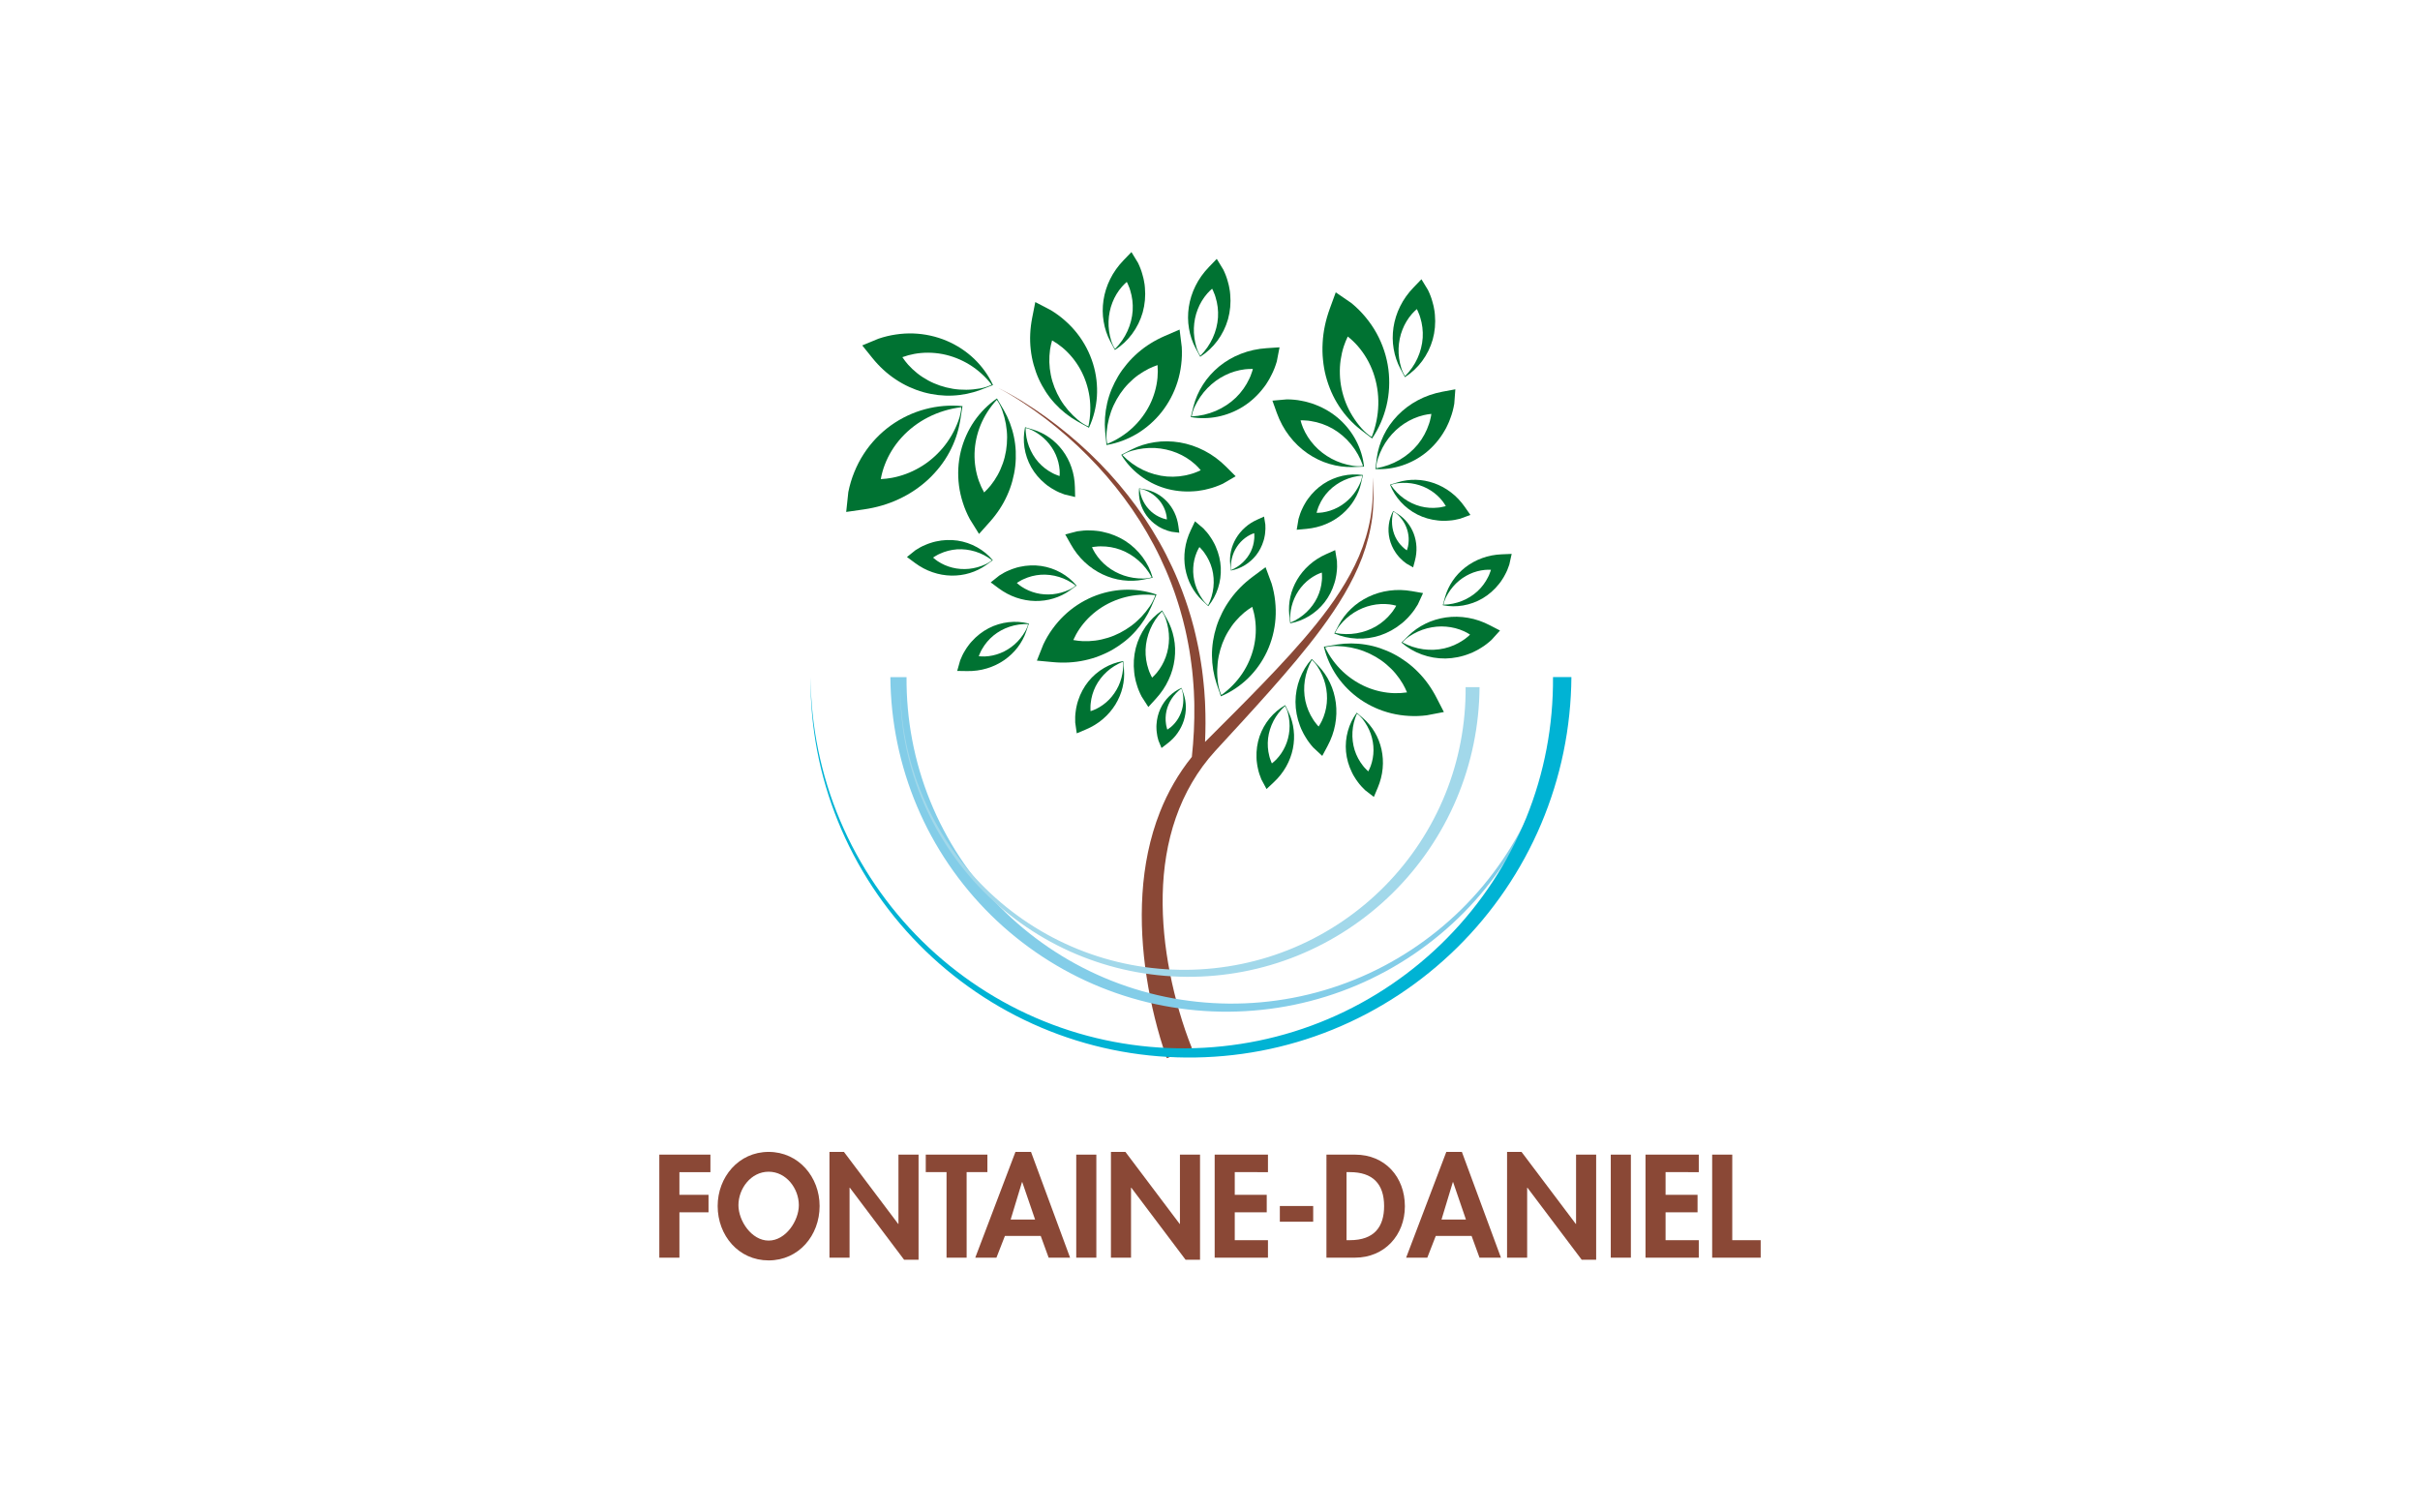 <?xml version="1.0" encoding="utf-8"?>
<!-- Generator: Adobe Illustrator 28.1.0, SVG Export Plug-In . SVG Version: 6.00 Build 0)  -->
<svg version="1.1" id="Calque_1" xmlns="http://www.w3.org/2000/svg" xmlns:xlink="http://www.w3.org/1999/xlink" x="0px" y="0px"
	 viewBox="0 0 1440 900" style="enable-background:new 0 0 1440 900;" xml:space="preserve">
<style type="text/css">
	.st0{fill:#8A4836;}
	.st1{fill:#007232;}
	.st2{fill:#83CDE8;}
	.st3{fill:#A2D8EA;}
	.st4{fill:#00B3D4;}
</style>
<g>
	<g>
		<path class="st0" d="M404.28,697.47v13.5h17.32v10.41h-17.32v27h-11.96v-61.31h30.41v10.41H404.28L404.28,697.47z"/>
		<path class="st0" d="M427.04,717.63c0-17.16,12.45-32.2,30.33-32.2c17.89,0,30.33,15.04,30.33,32.2
			c0,17.56-12.45,32.37-30.33,32.37C439.49,750,427.04,735.2,427.04,717.63z M439.4,717.15c0,9.27,7.81,21.06,17.97,21.06
			c10.17,0,17.97-11.79,17.97-21.06c0-9.92-7.48-19.92-17.97-19.92C446.88,697.23,439.4,707.23,439.4,717.15z"/>
		<path class="st0" d="M493.56,685.44h8.62l32.28,42.85h0.16v-41.23h11.96v62.53h-8.62l-32.28-42.85h-0.16v41.63h-11.96
			L493.56,685.44L493.56,685.44z"/>
		<path class="st0" d="M575.19,748.37h-11.96v-50.91h-12.36v-10.41h36.67v10.41h-12.36L575.19,748.37L575.19,748.37z"/>
		<path class="st0" d="M597.96,735.45l-5.04,12.93h-12.6l23.91-62.94h9.27l23.25,62.94h-12.76l-4.71-12.93H597.96z M608.29,703.41
			h-0.16l-6.75,22.29h14.55L608.29,703.41z"/>
		<path class="st0" d="M652.37,748.37h-11.96v-61.31h11.96V748.37z"/>
		<path class="st0" d="M661.06,685.44h8.61l32.28,42.85h0.16v-41.23h11.96v62.53h-8.62l-32.28-42.85h-0.16v41.63h-11.96
			L661.06,685.44L661.06,685.44z"/>
		<path class="st0" d="M734.73,697.47v13.5h19.03v10.41h-19.03v16.59h19.76v10.41h-31.71v-61.31h31.71v10.41L734.73,697.47
			L734.73,697.47z"/>
		<path class="st0" d="M781.4,717.63v9.35h-19.84v-9.35H781.4z"/>
		<path class="st0" d="M789.29,687.06h17.07c17.73,0,29.6,13.26,29.6,30.74c0,17.24-12.2,30.57-29.68,30.57h-17L789.29,687.06
			L789.29,687.06z M801.24,737.97h1.95c14.72,0,20.41-8.13,20.41-20.25c0-13.34-6.83-20.25-20.41-20.25h-1.95V737.97z"/>
		<path class="st0" d="M854.34,735.45l-5.04,12.93h-12.6l23.91-62.94h9.27l23.25,62.94h-12.76l-4.71-12.93H854.34z M864.66,703.41
			h-0.16l-6.75,22.29h14.55L864.66,703.41z"/>
		<path class="st0" d="M896.77,685.44h8.61l32.28,42.85h0.16v-41.23h11.96v62.53h-8.62l-32.28-42.85h-0.16v41.63h-11.96
			L896.77,685.44L896.77,685.44z"/>
		<path class="st0" d="M970.44,748.37h-11.96v-61.31h11.96V748.37z"/>
		<path class="st0" d="M991.09,697.47v13.5h19.03v10.41h-19.03v16.59h19.76v10.41h-31.71v-61.31h31.71v10.41L991.09,697.47
			L991.09,697.47z"/>
		<path class="st0" d="M1030.77,737.97h16.91v10.41h-28.87v-61.31h11.96L1030.77,737.97L1030.77,737.97z"/>
	</g>
	<g>
		<g>
			<path class="st1" d="M670.66,216.46c-1.95,2.32-3.72,4.75-5.25,7.3c-1.53,2.55-2.85,5.2-3.98,7.9c-1.11,2.71-1.99,5.49-2.63,8.3
				c-1.29,5.61-1.68,11.34-1.18,16.9c0.1,1.29,0.25,2.57,0.38,3.85l0.21,1.92c0.06,0.64,0.14,1.28,0.17,1.92l0,0l0.01,0.27
				l0.33-0.06c6.13-1.07,12.17-3.3,17.73-6.59c5.54-3.32,10.57-7.69,14.73-12.93c4.14-5.25,7.41-11.35,9.48-17.96
				c1.04-3.3,1.77-6.73,2.19-10.22c0.45-3.48,0.55-7.04,0.34-10.6l0,0l-1.28-10.35l-8.83,3.82c-5.91,2.56-11.32,5.91-15.98,9.98
				C674.76,211.95,672.6,214.14,670.66,216.46z M683.58,219.4c1.71-0.83,3.45-1.55,5.21-2.15c0.2,2.49,0.2,5-0.03,7.52
				c-0.51,5.43-2.03,10.89-4.55,15.99c-2.53,5.1-6.05,9.84-10.4,13.88c-4.29,3.95-9.36,7.21-14.97,9.5c-0.1-0.51-0.2-1.03-0.27-1.55
				c-0.07-0.63-0.13-1.27-0.15-1.9c-0.06-1.28-0.02-2.55,0.09-3.82c0.26-2.73,0.73-5.43,1.41-8.05c0.7-2.61,1.59-5.15,2.7-7.58
				c2.24-4.83,5.19-9.24,8.79-12.93c1.79-1.84,3.7-3.55,5.75-5.03C679.22,221.81,681.36,220.51,683.58,219.4z"/>
			<path class="st1" d="M660.65,203.09c0.44,0.84,0.89,1.66,1.34,2.49c0.45,0.82,0.91,1.64,1.33,2.48l0,0l0.09,0.18l0.21-0.13
				c3.81-2.44,7.24-5.64,10.04-9.42c2.79-3.77,4.97-8.12,6.3-12.81c1.3-4.69,1.77-9.7,1.31-14.73c-0.06-0.63-0.11-1.26-0.19-1.89
				l-0.33-1.87l-0.17-0.94c-0.05-0.32-0.11-0.63-0.21-0.93l-0.49-1.85c-0.31-1.24-0.72-2.46-1.17-3.67
				c-0.45-1.21-0.98-2.4-1.54-3.57l0,0l-3.91-6.44l-4.71,4.89c-3.26,3.38-5.96,7.15-7.95,11.19c-2.01,4.02-3.33,8.29-3.98,12.57
				c-0.63,4.29-0.62,8.61,0.11,12.75C657.4,195.53,658.74,199.49,660.65,203.09z M661.92,180.03c1.35-3.5,3.3-6.69,5.66-9.41
				c0.91-1.04,1.89-1.98,2.9-2.87l0.46,0.9c0.12,0.21,0.21,0.45,0.3,0.67l0.27,0.68l0.57,1.37c0.16,0.46,0.3,0.94,0.45,1.41
				c1.19,3.79,1.71,7.88,1.46,12.03c-0.27,4.14-1.33,8.31-3.12,12.23c-1.76,3.86-4.25,7.47-7.37,10.59
				c-0.48-0.69-0.89-1.44-1.25-2.2c-0.39-0.84-0.73-1.71-1.01-2.6c-1.17-3.82-1.73-7.78-1.6-11.66
				C659.79,187.31,660.54,183.51,661.92,180.03z"/>
			<path class="st1" d="M711.41,207.14c0.43,0.84,0.89,1.66,1.34,2.49c0.45,0.82,0.91,1.64,1.33,2.48l0,0l0.09,0.18l0.21-0.13
				c3.81-2.44,7.24-5.64,10.04-9.42c2.79-3.77,4.97-8.12,6.3-12.81c1.3-4.69,1.77-9.7,1.31-14.73c-0.06-0.63-0.11-1.26-0.19-1.89
				l-0.33-1.87l-0.17-0.94c-0.05-0.32-0.11-0.63-0.2-0.93l-0.49-1.85c-0.31-1.24-0.72-2.46-1.17-3.67c-0.45-1.21-0.98-2.4-1.54-3.57
				l0,0l-3.91-6.44l-4.71,4.89c-3.26,3.38-5.96,7.15-7.95,11.19c-2.01,4.02-3.33,8.29-3.98,12.57c-0.63,4.29-0.62,8.61,0.11,12.75
				C708.16,199.59,709.5,203.55,711.41,207.14z M712.69,184.08c1.35-3.5,3.3-6.69,5.66-9.41c0.91-1.04,1.89-1.98,2.9-2.87l0.46,0.9
				c0.12,0.21,0.21,0.45,0.3,0.67l0.27,0.68l0.57,1.37c0.16,0.46,0.3,0.94,0.45,1.41c1.19,3.79,1.71,7.88,1.46,12.03
				c-0.27,4.14-1.33,8.31-3.12,12.23c-1.76,3.86-4.25,7.47-7.37,10.59c-0.48-0.69-0.89-1.44-1.25-2.2c-0.39-0.84-0.73-1.71-1.01-2.6
				c-1.17-3.82-1.73-7.78-1.6-11.66C710.56,191.36,711.3,187.57,712.69,184.08z"/>
			<path class="st1" d="M833.22,219.27c0.43,0.84,0.89,1.66,1.33,2.49c0.45,0.82,0.91,1.64,1.33,2.48l0,0l0.09,0.18l0.21-0.13
				c3.81-2.44,7.24-5.64,10.04-9.42c2.79-3.77,4.97-8.12,6.3-12.81c1.3-4.69,1.77-9.7,1.31-14.73c-0.06-0.63-0.11-1.26-0.19-1.89
				l-0.33-1.87l-0.17-0.94c-0.05-0.32-0.11-0.63-0.21-0.93l-0.49-1.85c-0.31-1.24-0.72-2.46-1.17-3.67
				c-0.45-1.21-0.98-2.4-1.54-3.57l0,0l-3.91-6.44l-4.71,4.89c-3.26,3.38-5.96,7.15-7.95,11.19c-2.01,4.02-3.33,8.29-3.98,12.57
				c-0.63,4.29-0.62,8.61,0.11,12.75C829.98,211.71,831.31,215.67,833.22,219.27z M834.5,196.2c1.35-3.5,3.3-6.69,5.66-9.41
				c0.91-1.04,1.89-1.98,2.9-2.87l0.46,0.9c0.12,0.21,0.21,0.45,0.3,0.67l0.27,0.68l0.57,1.37c0.16,0.46,0.3,0.94,0.45,1.41
				c1.19,3.79,1.71,7.88,1.46,12.03c-0.27,4.14-1.33,8.31-3.12,12.23c-1.76,3.86-4.25,7.47-7.37,10.59
				c-0.48-0.69-0.89-1.44-1.25-2.2c-0.39-0.84-0.73-1.71-1.01-2.6c-1.17-3.82-1.73-7.78-1.6-11.66
				C832.37,203.48,833.11,199.69,834.5,196.2z"/>
			<path class="st1" d="M873.55,367.63c-4.43-0.78-8.9-0.83-13.18-0.23c-4.29,0.63-8.43,1.86-12.19,3.74
				c-3.77,1.84-7.18,4.26-10.09,7.11c-0.68,0.65-1.34,1.32-2,1.99s-1.31,1.34-1.99,1.98l0,0l-0.15,0.14l0.18,0.15
				c3.43,2.96,7.47,5.34,11.89,6.94s9.2,2.45,14.07,2.39c4.87-0.09,9.81-1.06,14.49-2.94c0.58-0.24,1.17-0.46,1.76-0.72l1.7-0.85
				l0.85-0.43c0.28-0.15,0.57-0.28,0.84-0.46l1.63-0.99c1.11-0.65,2.16-1.39,3.18-2.18c1.03-0.78,2.02-1.62,2.97-2.49l0,0l5.06-5.58
				l-6.03-3.12C882.37,369.9,877.99,368.38,873.55,367.63z M874.04,378.31c-0.17,0.18-0.36,0.33-0.56,0.48l-0.57,0.46l-1.16,0.93
				c-0.4,0.29-0.81,0.55-1.23,0.83c-3.29,2.22-7.07,3.88-11.11,4.82c-4.05,0.92-8.34,1.09-12.62,0.5c-4.2-0.59-8.37-1.95-12.26-4.05
				c0.53-0.65,1.12-1.26,1.76-1.83c0.69-0.62,1.43-1.18,2.19-1.71c3.33-2.21,6.97-3.87,10.71-4.86c3.75-0.96,7.6-1.33,11.34-0.99
				c3.74,0.3,7.35,1.26,10.63,2.74c1.25,0.57,2.43,1.24,3.57,1.96L874.04,378.31z"/>
			<path class="st1" d="M817.98,435.62c-1.84-3.13-4.17-5.91-6.82-8.22c-0.61-0.54-1.23-1.06-1.85-1.59
				c-0.62-0.52-1.24-1.04-1.84-1.59l0,0l-0.13-0.12l-0.12,0.17c-2.32,3.16-4.1,6.81-5.18,10.73c-1.09,3.92-1.49,8.1-1.11,12.3
				c0.4,4.19,1.59,8.39,3.52,12.3c0.25,0.49,0.48,0.99,0.74,1.47l0.85,1.41c0.29,0.46,0.56,0.96,0.88,1.4l0.97,1.34
				c1.29,1.81,2.8,3.45,4.45,5l0,0l5.16,3.99l2.29-5.42c1.58-3.75,2.59-7.63,2.94-11.5c0.38-3.87,0.11-7.73-0.69-11.39
				C821.2,442.22,819.85,438.74,817.98,435.62z M806.06,446.31c-1.06-3.43-1.51-7.12-1.29-10.85c0.22-3.66,1.11-7.36,2.66-10.85
				c0.6,0.41,1.17,0.88,1.69,1.39c0.58,0.56,1.11,1.16,1.62,1.78c2.13,2.73,3.81,5.74,4.92,8.91c1.09,3.17,1.66,6.47,1.63,9.72
				c-0.01,3.24-0.59,6.43-1.65,9.36c-0.41,1.11-0.91,2.19-1.45,3.22l-0.65-0.58c-0.33-0.27-0.59-0.61-0.89-0.91l-0.88-0.93
				c-0.27-0.33-0.53-0.67-0.81-1C808.84,452.89,807.15,449.74,806.06,446.31z"/>
			<path class="st1" d="M766.93,424.16c-0.33-0.75-0.69-1.47-1.04-2.2c-0.35-0.73-0.71-1.46-1.04-2.19l0,0l-0.07-0.16l-0.18,0.1
				c-3.4,1.94-6.51,4.55-9.1,7.69c-2.59,3.14-4.66,6.8-6.03,10.78c-1.34,3.99-1.97,8.31-1.8,12.67c0.03,0.54,0.03,1.1,0.08,1.64
				l0.2,1.63c0.08,0.54,0.11,1.1,0.24,1.64l0.34,1.62c0.44,2.18,1.16,4.3,2.02,6.38l0,0l3.09,5.74l4.29-4.01
				c2.97-2.78,5.47-5.91,7.37-9.31c1.92-3.39,3.26-7.01,4.01-10.69c0.73-3.68,0.92-7.41,0.48-11.01
				C769.4,430.83,768.42,427.35,766.93,424.16z M767.26,434.49c-0.3,3.34-1.12,6.58-2.48,9.54c-1.33,2.96-3.15,5.62-5.31,7.88
				c-0.83,0.85-1.72,1.62-2.64,2.35l-0.36-0.8c-0.19-0.39-0.29-0.8-0.44-1.19l-0.43-1.21c-0.12-0.41-0.21-0.82-0.33-1.24
				c-0.86-3.33-1.11-6.89-0.71-10.46c0.43-3.57,1.53-7.11,3.25-10.43c1.7-3.26,4.01-6.27,6.85-8.82c0.38,0.63,0.7,1.28,0.98,1.95
				c0.31,0.75,0.55,1.51,0.75,2.29C767.24,427.71,767.54,431.15,767.26,434.49z"/>
			<path class="st1" d="M788.98,311.85c3.59-1.49,6.87-3.54,9.72-5.97c2.84-2.46,5.27-5.28,7.14-8.4c1.89-3.1,3.26-6.45,4.04-9.89
				c0.19-0.8,0.36-1.59,0.53-2.38c0.17-0.79,0.33-1.59,0.53-2.37l0,0l0.04-0.17l-0.21-0.03c-3.88-0.56-7.94-0.41-11.91,0.48
				c-3.97,0.89-7.85,2.5-11.37,4.82c-3.51,2.33-6.65,5.35-9.19,8.9c-0.32,0.45-0.64,0.88-0.94,1.35l-0.84,1.41
				c-0.27,0.48-0.58,0.94-0.81,1.44l-0.73,1.49c-0.99,1.99-1.72,4.11-2.31,6.27l0,0l-1.09,6.43l5.85-0.53
				C781.5,314.31,785.4,313.37,788.98,311.85z M784.03,303.09l0.4-1.22c0.15-0.39,0.33-0.78,0.51-1.18
				c1.36-3.15,3.34-6.12,5.85-8.69c2.52-2.55,5.57-4.68,8.97-6.24c3.33-1.53,7.02-2.49,10.83-2.76c-0.09,0.73-0.23,1.44-0.43,2.14
				c-0.21,0.77-0.5,1.53-0.81,2.27c-1.4,3.17-3.27,6.07-5.55,8.54c-2.29,2.45-4.93,4.51-7.81,6.01c-2.86,1.52-5.95,2.5-9.03,2.96
				c-1.17,0.16-2.36,0.22-3.52,0.24l0.21-0.85C783.73,303.87,783.9,303.49,784.03,303.09z"/>
			<path class="st1" d="M853.38,287.53c-3.54-1.24-7.21-1.95-10.84-2.02c-3.63-0.09-7.22,0.39-10.59,1.41
				c-0.78,0.23-1.56,0.48-2.33,0.72c-0.77,0.25-1.54,0.5-2.32,0.72l0,0l-0.17,0.04l0.08,0.2c1.45,3.64,3.59,7.09,6.33,10.09
				s6.08,5.56,9.83,7.47c3.76,1.89,7.95,3.12,12.29,3.55c0.54,0.05,1.09,0.11,1.64,0.15l1.65,0.03c0.55,0,1.11,0.04,1.65-0.01
				l1.65-0.11c2.21-0.13,4.41-0.54,6.59-1.11l0,0l6.12-2.25l-3.37-4.82c-2.33-3.33-5.08-6.24-8.19-8.61
				C860.32,290.61,856.92,288.79,853.38,287.53z M859.5,301.37c-0.41,0.13-0.82,0.17-1.24,0.27l-1.26,0.26
				c-0.42,0.06-0.85,0.09-1.28,0.15c-3.42,0.39-6.98,0.15-10.46-0.75c-3.47-0.92-6.83-2.5-9.87-4.68c-2.98-2.13-5.64-4.85-7.77-8.01
				c0.67-0.29,1.37-0.51,2.07-0.69c0.78-0.2,1.58-0.33,2.37-0.43c3.45-0.36,6.89-0.18,10.17,0.57c3.27,0.77,6.36,2.03,9.09,3.79
				c2.74,1.73,5.13,3.92,7.05,6.37c0.73,0.94,1.36,1.93,1.95,2.94L859.5,301.37z"/>
			<path class="st1" d="M668.58,395.97c-0.08-0.81-0.16-1.61-0.21-2.43l0,0l-0.01-0.17l-0.21,0.03c-3.87,0.65-7.68,2.02-11.19,4.08
				c-3.51,2.05-6.72,4.77-9.37,8.05c-2.63,3.29-4.71,7.11-6.05,11.27c-0.16,0.52-0.34,1.04-0.49,1.57l-0.38,1.6
				c-0.11,0.54-0.27,1.07-0.34,1.62l-0.24,1.64c-0.34,2.19-0.39,4.43-0.3,6.69l0,0l0.92,6.45l5.42-2.29
				c3.74-1.58,7.17-3.66,10.13-6.2c2.97-2.51,5.47-5.46,7.45-8.65c1.95-3.21,3.42-6.63,4.25-10.17c0.86-3.53,1.14-7.14,0.84-10.65
				C668.74,397.59,668.65,396.78,668.58,395.97z M668.23,398.4c-0.37,3.45-1.27,6.78-2.69,9.82c-1.43,3.03-3.33,5.79-5.61,8.1
				c-2.26,2.32-4.9,4.19-7.71,5.56c-1.07,0.51-2.18,0.93-3.28,1.29l-0.06-0.87c-0.04-0.43,0-0.85,0-1.27l0.02-1.29
				c0.03-0.43,0.09-0.85,0.12-1.28c0.34-3.42,1.33-6.85,2.93-10.06c1.63-3.2,3.88-6.15,6.64-8.67c2.72-2.47,5.93-4.5,9.47-5.92
				c0.15,0.72,0.22,1.45,0.25,2.18C668.34,396.8,668.31,397.6,668.23,398.4z"/>
			<path class="st1" d="M600.14,370.23c-4.04,0.46-8.07,1.65-11.82,3.58c-3.74,1.95-7.18,4.61-10.09,7.87
				c-0.36,0.41-0.73,0.81-1.08,1.23l-0.99,1.31c-0.32,0.45-0.68,0.87-0.97,1.34l-0.88,1.41c-1.2,1.87-2.15,3.89-2.97,5.99l0,0
				l-1.77,6.27l5.88,0.09c4.06,0.07,8.04-0.45,11.77-1.59c3.73-1.11,7.21-2.79,10.3-4.91c3.09-2.14,5.8-4.69,8-7.59
				c2.21-2.88,3.93-6.07,5.07-9.4c0.27-0.77,0.52-1.54,0.79-2.31c0.26-0.77,0.5-1.54,0.78-2.31l0,0l0.07-0.16l-0.21-0.05
				C608.22,370.05,604.18,369.77,600.14,370.23z M611.13,373.44c-0.3,0.75-0.65,1.47-1.05,2.17c-1.73,3-3.9,5.69-6.43,7.9
				c-2.54,2.19-5.38,3.96-8.4,5.14c-3.01,1.21-6.18,1.86-9.29,1.98c-1.19,0.03-2.37-0.03-3.53-0.14l0.29-0.82
				c0.14-0.4,0.34-0.77,0.51-1.17l0.53-1.17c0.2-0.38,0.42-0.75,0.63-1.12c1.7-2.99,3.98-5.73,6.75-8.02
				c2.78-2.27,6.04-4.06,9.58-5.25c3.48-1.17,7.24-1.72,11.06-1.59C611.63,372.07,611.4,372.76,611.13,373.44z"/>
			<path class="st1" d="M636.5,351.41c0.67-0.46,1.33-0.95,1.98-1.42c0.65-0.48,1.3-0.96,1.97-1.42l0,0l0.15-0.09l-0.14-0.16
				c-2.53-3-5.65-5.59-9.21-7.56c-3.55-1.98-7.53-3.36-11.69-3.98c-4.17-0.59-8.53-0.44-12.78,0.52c-0.53,0.12-1.07,0.23-1.59,0.38
				l-1.57,0.49c-0.52,0.18-1.06,0.31-1.57,0.53l-1.53,0.63c-2.06,0.82-4.02,1.91-5.91,3.15l0,0l-5.09,4.07l4.72,3.5
				c3.27,2.42,6.81,4.31,10.49,5.56c3.68,1.28,7.48,1.93,11.24,2.01c3.75,0.05,7.46-0.44,10.92-1.52
				C630.38,355.05,633.63,353.45,636.5,351.41z M616.56,352.89c-3.15-0.77-6.1-2.09-8.71-3.81c-0.99-0.66-1.91-1.4-2.79-2.17
				l0.72-0.5c0.34-0.25,0.73-0.43,1.1-0.65l1.11-0.63c0.39-0.19,0.77-0.36,1.17-0.54c3.12-1.45,6.57-2.35,10.16-2.6
				c3.58-0.22,7.28,0.21,10.84,1.31c3.51,1.08,6.89,2.81,9.92,5.14c-0.55,0.49-1.13,0.93-1.75,1.32c-0.68,0.44-1.39,0.81-2.11,1.16
				c-3.15,1.43-6.48,2.35-9.82,2.68C623.05,353.91,619.72,353.69,616.56,352.89z"/>
			<path class="st1" d="M586.66,336.3c0.67-0.46,1.33-0.95,1.98-1.42c0.65-0.48,1.3-0.96,1.97-1.42l0,0l0.15-0.09l-0.14-0.16
				c-2.53-3-5.65-5.59-9.21-7.56c-3.55-1.98-7.53-3.36-11.69-3.98c-4.17-0.59-8.53-0.44-12.78,0.52c-0.53,0.12-1.07,0.23-1.59,0.38
				l-1.57,0.49c-0.52,0.18-1.06,0.31-1.57,0.53l-1.53,0.63c-2.06,0.82-4.02,1.91-5.91,3.15l0,0l-5.09,4.07l4.72,3.5
				c3.27,2.42,6.81,4.31,10.49,5.56c3.68,1.28,7.48,1.93,11.24,2.01c3.75,0.05,7.45-0.44,10.92-1.52
				C580.54,339.93,583.79,338.34,586.66,336.3z M566.72,337.78c-3.15-0.77-6.1-2.09-8.71-3.81c-0.99-0.66-1.91-1.4-2.79-2.17
				l0.72-0.5c0.34-0.25,0.73-0.43,1.1-0.65l1.11-0.63c0.39-0.19,0.77-0.36,1.17-0.54c3.12-1.45,6.57-2.34,10.16-2.6
				c3.58-0.22,7.28,0.21,10.84,1.31c3.51,1.08,6.89,2.81,9.92,5.14c-0.55,0.49-1.13,0.93-1.75,1.32c-0.68,0.44-1.39,0.81-2.11,1.16
				c-3.15,1.43-6.48,2.35-9.82,2.68C573.21,338.8,569.88,338.58,566.72,337.78z"/>
			<path class="st1" d="M893.62,329.84c-4.05,0.16-8.01,0.91-11.66,2.25c-3.66,1.31-7.04,3.19-10.01,5.48
				c-2.96,2.31-5.54,5.01-7.56,8.03c-2.04,3-3.57,6.28-4.53,9.67c-0.23,0.78-0.44,1.57-0.65,2.35s-0.41,1.57-0.65,2.34l0,0
				l-0.05,0.16l0.21,0.04c3.85,0.75,7.9,0.81,11.91,0.12c4-0.69,7.96-2.1,11.6-4.24c3.62-2.15,6.92-5.01,9.63-8.43
				c0.33-0.43,0.69-0.86,1.01-1.29l0.91-1.36c0.29-0.46,0.63-0.91,0.89-1.4l0.8-1.45c1.09-1.93,1.93-4.01,2.63-6.15l0,0l1.41-6.37
				L893.62,329.84z M886.46,341.08l-0.46,1.2c-0.18,0.39-0.38,0.76-0.57,1.16c-1.53,3.09-3.65,5.95-6.28,8.39
				c-2.65,2.43-5.8,4.4-9.27,5.78c-3.41,1.36-7.13,2.13-10.95,2.21c0.12-0.72,0.3-1.43,0.54-2.13c0.26-0.76,0.57-1.5,0.92-2.23
				c1.56-3.09,3.57-5.9,5.97-8.25c2.41-2.33,5.15-4.26,8.1-5.61c2.94-1.37,6.07-2.2,9.17-2.49c1.18-0.1,2.37-0.11,3.53-0.06
				l-0.25,0.84C886.8,340.31,886.61,340.69,886.46,341.08z"/>
			<path class="st1" d="M613.62,278.02c2.08,3.66,4.88,7,8.25,9.77c0.42,0.34,0.84,0.7,1.28,1.04l1.35,0.93
				c0.45,0.3,0.9,0.64,1.38,0.91l1.43,0.82c1.91,1.12,3.98,2.01,6.1,2.73l0,0l6.34,1.53l-0.14-5.88c-0.09-4.06-0.76-8.01-2.03-11.7
				c-1.24-3.69-3.06-7.1-5.3-10.11c-2.25-3-4.91-5.62-7.89-7.7c-2.97-2.1-6.21-3.69-9.59-4.71c-0.78-0.25-1.56-0.46-2.34-0.69
				c-0.78-0.22-1.56-0.44-2.33-0.69l0,0l-0.16-0.06l-0.04,0.21c-0.82,3.83-0.94,7.89-0.33,11.91
				C610.2,270.36,611.55,274.35,613.62,278.02z M614.58,256.2c3.07,1.61,5.84,3.68,8.14,6.12c2.29,2.45,4.17,5.22,5.47,8.2
				c1.32,2.97,2.09,6.1,2.33,9.21c0.09,1.18,0.07,2.37-0.01,3.53l-0.83-0.27c-0.41-0.12-0.79-0.32-1.18-0.46l-1.19-0.49
				c-0.39-0.18-0.76-0.39-1.14-0.58c-3.05-1.58-5.88-3.75-8.28-6.43c-2.37-2.69-4.29-5.88-5.61-9.37c-1.3-3.44-2.01-7.17-2.01-10.99
				c0.72,0.13,1.42,0.33,2.11,0.57C613.14,255.51,613.87,255.84,614.58,256.2z"/>
			<path class="st1" d="M694.38,298.42c-1.8-1.89-3.85-3.51-6.08-4.71c-2.22-1.22-4.59-2.06-7.01-2.5
				c-1.12-0.21-2.23-0.38-3.34-0.59l0,0l-0.12-0.03l-0.02,0.15c-0.27,2.72-0.03,5.54,0.71,8.27s1.99,5.38,3.71,7.77
				c1.73,2.37,3.93,4.47,6.49,6.12c0.32,0.21,0.63,0.42,0.97,0.62l1.01,0.54c0.34,0.17,0.67,0.38,1.03,0.52l1.06,0.45
				c1.41,0.63,2.91,1.07,4.44,1.41l0,0l4.51,0.56l-0.56-4.06c-0.39-2.8-1.17-5.49-2.33-7.94
				C697.69,302.55,696.16,300.33,694.38,298.42z M692.9,308.73l-0.86-0.24c-0.28-0.09-0.56-0.21-0.84-0.32
				c-2.24-0.85-4.37-2.13-6.24-3.8c-1.86-1.67-3.44-3.73-4.63-6.04c-1.17-2.27-1.95-4.8-2.26-7.44c1.06,0.08,2.12,0.34,3.11,0.71
				c2.25,0.87,4.33,2.08,6.12,3.59c1.78,1.52,3.3,3.28,4.43,5.25c1.15,1.95,1.93,4.06,2.34,6.2c0.15,0.81,0.23,1.63,0.27,2.44
				l-0.6-0.12C693.46,308.91,693.18,308.8,692.9,308.73z"/>
			<path class="st1" d="M830.46,328.82c0.21,0.31,0.43,0.63,0.65,0.94l0.72,0.89c0.25,0.29,0.47,0.61,0.75,0.88l0.8,0.83
				c1.06,1.12,2.27,2.12,3.55,3.02l0,0l3.94,2.25l1.05-3.96c0.73-2.73,1.05-5.51,0.92-8.23c-0.11-2.71-0.67-5.35-1.58-7.79
				c-0.93-2.44-2.19-4.71-3.79-6.69c-1.58-1.98-3.45-3.68-5.5-5.01c-0.95-0.63-1.91-1.21-2.85-1.83l0,0l-0.09-0.07l-0.07,0.13
				c-1.29,2.41-2.17,5.09-2.54,7.9c-0.37,2.81-0.25,5.73,0.43,8.6C827.52,323.52,828.75,326.31,830.46,328.82z M829.14,304.4
				c0.95,0.49,1.82,1.13,2.6,1.86c1.74,1.67,3.19,3.6,4.26,5.67c1.05,2.08,1.77,4.3,2.06,6.55c0.31,2.24,0.21,4.49-0.23,6.62
				c-0.17,0.81-0.42,1.59-0.69,2.37l-0.51-0.33c-0.25-0.16-0.46-0.36-0.7-0.54l-0.7-0.56c-0.22-0.2-0.43-0.41-0.65-0.62
				c-1.74-1.65-3.21-3.66-4.29-5.91c-1.06-2.26-1.73-4.77-1.93-7.36C828.15,309.58,828.41,306.95,829.14,304.4z"/>
			<path class="st1" d="M726.42,337.81c-0.21-4.21-1.2-8.45-2.97-12.45c-0.22-0.5-0.44-1-0.68-1.5l-0.78-1.44
				c-0.27-0.47-0.51-0.99-0.81-1.43l-0.91-1.38c-1.2-1.87-2.65-3.57-4.22-5.19l0,0l-4.97-4.22l-2.53,5.31
				c-1.75,3.67-2.93,7.5-3.45,11.36c-0.55,3.85-0.46,7.71,0.18,11.41c0.67,3.69,1.85,7.23,3.58,10.43c1.71,3.21,3.89,6.09,6.45,8.52
				c0.58,0.57,1.18,1.12,1.77,1.67s1.19,1.1,1.77,1.66l0,0l0.12,0.13l0.13-0.16c2.46-3.05,4.4-6.62,5.66-10.48
				C726.02,346.18,726.61,342.02,726.42,337.81z M722.04,349.46c-0.39,3.65-1.44,7.3-3.15,10.71c-0.58-0.45-1.12-0.93-1.63-1.47
				c-0.56-0.58-1.06-1.21-1.54-1.85c-2.01-2.82-3.55-5.91-4.52-9.13c-0.94-3.22-1.36-6.54-1.18-9.78c0.15-3.24,0.88-6.39,2.07-9.27
				c0.46-1.1,1-2.14,1.59-3.15l0.63,0.61c0.32,0.29,0.56,0.63,0.85,0.95l0.84,0.97c0.26,0.33,0.51,0.69,0.75,1.04
				c2.01,2.79,3.56,6,4.49,9.47C722.16,342.03,722.44,345.75,722.04,349.46z"/>
			<path class="st1" d="M767.71,370.89l0.21-0.03c3.86-0.73,7.65-2.18,11.11-4.3c3.46-2.13,6.62-4.9,9.21-8.24
				c2.56-3.34,4.57-7.21,5.82-11.39c0.15-0.52,0.32-1.05,0.46-1.58l0.34-1.61c0.1-0.54,0.25-1.08,0.31-1.62l0.21-1.65
				c0.3-2.19,0.31-4.44,0.16-6.69l0,0l-1.05-6.44l-5.37,2.4c-3.71,1.65-7.1,3.81-10,6.4c-2.91,2.57-5.36,5.57-7.27,8.79
				c-1.89,3.24-3.28,6.7-4.05,10.26c-0.79,3.55-0.99,7.16-0.63,10.66c0.08,0.81,0.17,1.62,0.27,2.43c0.09,0.81,0.2,1.6,0.27,2.42
				l0,0L767.71,370.89z M767.74,365.86c0.3-3.45,1.13-6.81,2.49-9.87c1.37-3.06,3.21-5.86,5.45-8.21c2.22-2.37,4.82-4.29,7.59-5.72
				c1.06-0.54,2.15-0.98,3.26-1.36l0.08,0.87c0.05,0.43,0.02,0.85,0.03,1.27l0.01,1.29c-0.02,0.43-0.07,0.85-0.09,1.28
				c-0.27,3.43-1.18,6.87-2.73,10.12c-1.56,3.23-3.76,6.23-6.47,8.8c-2.67,2.53-5.84,4.62-9.35,6.11c-0.15-0.71-0.25-1.44-0.29-2.17
				C767.66,367.47,767.68,366.66,767.74,365.86z"/>
			<path class="st1" d="M732.42,339.5l0.15-0.03c2.84-0.53,5.63-1.6,8.19-3.17c2.55-1.56,4.88-3.62,6.79-6.07
				c1.89-2.46,3.37-5.31,4.29-8.4c0.11-0.39,0.24-0.77,0.34-1.17l0.25-1.18c0.08-0.39,0.18-0.8,0.23-1.2l0.15-1.21
				c0.21-1.62,0.22-3.27,0.12-4.93l0,0l-0.77-4.75l-3.96,1.77c-2.73,1.23-5.25,2.79-7.37,4.72c-2.15,1.9-3.95,4.11-5.36,6.49
				c-1.4,2.39-2.42,4.95-2.98,7.57c-0.58,2.61-0.73,5.28-0.46,7.86c0.05,0.6,0.13,1.19,0.2,1.79l0.1,0.89
				c0.03,0.3,0.07,0.59,0.09,0.89l0,0L732.42,339.5z M732.44,335.79c0.22-2.55,0.84-5.01,1.83-7.28c1.01-2.25,2.37-4.32,4.02-6.05
				c1.64-1.74,3.55-3.16,5.6-4.21c0.79-0.39,1.59-0.71,2.4-0.99l0.06,0.63c0.03,0.32,0.01,0.63,0.02,0.93l0.01,0.94
				c-0.02,0.32-0.05,0.63-0.07,0.94c-0.2,2.53-0.87,5.07-2.01,7.47c-1.15,2.38-2.77,4.59-4.77,6.49c-1.96,1.86-4.3,3.4-6.89,4.51
				c-0.05-0.24-0.09-0.48-0.13-0.71c-0.03-0.29-0.07-0.59-0.08-0.88C732.38,336.98,732.4,336.39,732.44,335.79z"/>
			<path class="st1" d="M703.7,411.14l-0.31-0.84c-0.09-0.28-0.21-0.57-0.29-0.85l0,0l-0.03-0.12l-0.14,0.06
				c-2.65,1.17-5.12,2.85-7.25,4.95c-2.13,2.11-3.93,4.63-5.23,7.46c-1.29,2.83-2.07,5.94-2.27,9.15c-0.03,0.4-0.05,0.81-0.07,1.21
				l0.03,1.21c0.02,0.4,0,0.81,0.05,1.22l0.13,1.22c0.15,1.63,0.52,3.24,1,4.83l0,0l1.83,4.45l3.45-2.63
				c2.38-1.82,4.47-3.91,6.1-6.27c1.66-2.34,2.91-4.9,3.75-7.53c0.81-2.65,1.23-5.37,1.18-8.05c-0.03-2.67-0.49-5.31-1.34-7.76
				C704.11,412.27,703.91,411.7,703.7,411.14z M703.76,420.45c-0.47,2.43-1.32,4.75-2.54,6.81c-1.2,2.07-2.73,3.89-4.49,5.37
				c-0.68,0.56-1.39,1.05-2.11,1.52l-0.2-0.6c-0.11-0.3-0.15-0.61-0.23-0.91l-0.22-0.92c-0.06-0.31-0.09-0.63-0.15-0.93
				c-0.38-2.5-0.3-5.13,0.27-7.72c0.58-2.58,1.65-5.11,3.16-7.41c1.49-2.26,3.41-4.29,5.69-5.96c0.1,0.22,0.2,0.45,0.29,0.67
				c0.1,0.27,0.2,0.56,0.28,0.84c0.17,0.57,0.29,1.15,0.39,1.73C704.26,415.47,704.22,418.01,703.76,420.45z"/>
			<path class="st1" d="M579.65,250.73c-3.63,5.33-6.37,11.42-7.95,17.91c-1.56,6.5-1.96,13.41-1.07,20.27
				c0.45,3.43,1.22,6.85,2.3,10.19c1.05,3.35,2.45,6.62,4.14,9.77l0,0l5.5,8.85l6.41-7.17c4.29-4.8,7.8-10.11,10.32-15.76
				c1.28-2.81,2.32-5.69,3.11-8.62c0.79-2.92,1.38-5.87,1.71-8.84c0.33-2.96,0.41-5.92,0.29-8.85c-0.13-2.92-0.5-5.82-1.1-8.64
				c-1.18-5.64-3.23-11-6.03-15.84c-0.63-1.13-1.3-2.23-1.95-3.34l-0.99-1.65c-0.33-0.56-0.66-1.11-0.97-1.67l0,0l-0.13-0.25
				l-0.27,0.19C587.86,240.85,583.3,245.41,579.65,250.73z M594,239.23c0.33,0.55,0.65,1.1,0.93,1.66c0.59,1.13,1.08,2.31,1.52,3.51
				c0.92,2.59,1.62,5.24,2.09,7.89c0.46,2.67,0.72,5.35,0.73,8.01c0,5.32-0.83,10.57-2.55,15.43c-0.86,2.43-1.88,4.77-3.11,6.98
				c-1.23,2.2-2.62,4.29-4.17,6.22c-1.19,1.47-2.49,2.82-3.84,4.1c-1.21-2.16-2.27-4.42-3.12-6.8c-1.82-5.14-2.72-10.73-2.58-16.43
				c0.16-5.69,1.36-11.48,3.62-16.96c2.23-5.38,5.47-10.47,9.6-14.91C593.43,238.36,593.72,238.79,594,239.23z"/>
			<path class="st1" d="M685.01,361.13c0.53-1.18,1.02-2.37,1.53-3.56l0.75-1.78c0.26-0.59,0.5-1.18,0.77-1.77l0,0l0.12-0.25
				l-0.31-0.1c-5.89-2.01-12.26-2.97-18.71-2.74c-6.45,0.24-12.97,1.66-19.13,4.25c-6.15,2.61-11.95,6.39-16.95,11.19
				c-2.49,2.4-4.78,5.05-6.83,7.9c-2.07,2.84-3.87,5.91-5.4,9.14l0,0l-3.86,9.69l9.57,0.89c6.41,0.6,12.77,0.27,18.81-1.06
				c3.02-0.64,5.96-1.52,8.78-2.61c2.82-1.1,5.55-2.38,8.12-3.88c2.57-1.5,5.01-3.19,7.29-5.02c2.27-1.84,4.38-3.86,6.29-6.02
				C679.68,371.09,682.77,366.25,685.01,361.13z M659.17,379.53c-2.46,0.75-4.95,1.33-7.46,1.65c-2.5,0.32-5.01,0.44-7.48,0.33
				c-1.89-0.09-3.75-0.33-5.57-0.66c1.02-2.25,2.21-4.46,3.62-6.55c3.06-4.52,7.02-8.56,11.68-11.84
				c4.67-3.26,10.04-5.72,15.79-7.17c5.66-1.41,11.67-1.83,17.69-1.13c-0.15,0.5-0.32,0.99-0.51,1.48c-0.24,0.59-0.5,1.17-0.78,1.75
				c-0.56,1.15-1.22,2.25-1.92,3.31c-1.54,2.27-3.25,4.41-5.11,6.38c-1.87,1.95-3.87,3.75-6.01,5.34
				C668.82,375.57,664.1,378.03,659.17,379.53z"/>
			<path class="st1" d="M758.98,368.11c0.25-3.45,0.17-6.95-0.21-10.44c-0.37-3.49-1.08-6.98-2.1-10.41l0,0l-3.62-9.77l-7.71,5.74
				c-5.17,3.85-9.66,8.36-13.26,13.38c-1.81,2.5-3.41,5.12-4.77,7.83c-1.36,2.71-2.53,5.48-3.44,8.31
				c-0.91,2.84-1.59,5.72-2.05,8.61c-0.45,2.89-0.68,5.8-0.65,8.68c0.03,5.76,0.97,11.43,2.73,16.72c0.4,1.23,0.83,2.45,1.25,3.66
				l0.64,1.82c0.21,0.61,0.42,1.22,0.61,1.83l0,0l0.08,0.27l0.3-0.13c5.72-2.45,11.09-6.01,15.74-10.49
				c4.63-4.5,8.52-9.91,11.37-15.97C756.71,381.71,758.48,375.02,758.98,368.11z M746.07,384.99c-1.29,5.55-3.63,10.97-6.93,15.89
				c-3.26,4.83-7.45,9.16-12.38,12.69c-0.22-0.47-0.43-0.96-0.62-1.45c-0.21-0.6-0.42-1.21-0.58-1.82c-0.35-1.23-0.6-2.48-0.79-3.74
				c-0.38-2.72-0.54-5.45-0.47-8.15c0.08-2.71,0.36-5.38,0.89-7.99c1.06-5.22,2.93-10.19,5.59-14.61c1.32-2.21,2.79-4.3,4.44-6.21
				s3.43-3.68,5.33-5.26c1.47-1.2,3.01-2.26,4.59-3.25c0.75,2.36,1.33,4.79,1.68,7.29C747.59,373.78,747.35,379.44,746.07,384.99z"
				/>
			<path class="st1" d="M651.43,315.78c-0.31-0.03-0.63-0.08-0.93-0.08l-1.88-0.06c-1.26-0.06-2.52-0.03-3.79,0.07
				c-1.27,0.09-2.53,0.24-3.8,0.44l0,0l-7.17,1.85l3.27,5.82c2.25,4.02,5.04,7.64,8.27,10.65c3.21,3.03,6.86,5.49,10.7,7.31
				c3.86,1.8,7.92,3.03,12.03,3.51c4.09,0.52,8.2,0.39,12.13-0.39c0.91-0.17,1.82-0.36,2.72-0.55c0.9-0.19,1.8-0.39,2.71-0.55l0,0
				l0.2-0.03l-0.07-0.23c-1.22-4.29-3.26-8.42-6.01-12.12c-2.76-3.7-6.23-6.98-10.26-9.57c-4.05-2.55-8.62-4.42-13.48-5.41
				c-0.61-0.12-1.22-0.26-1.83-0.36l-1.85-0.22L651.43,315.78z M655.11,325.11c3.9-0.04,7.9,0.63,11.73,2.04
				c3.81,1.43,7.44,3.61,10.62,6.41c3.13,2.75,5.83,6.12,7.88,9.94c-0.79,0.25-1.6,0.43-2.43,0.55c-0.9,0.14-1.82,0.2-2.73,0.21
				c-3.93,0.02-7.81-0.58-11.43-1.8c-3.6-1.23-6.96-3.02-9.85-5.31c-2.91-2.26-5.35-5.01-7.24-8c-0.72-1.15-1.33-2.33-1.88-3.54
				l0.98-0.18c0.24-0.05,0.48-0.08,0.72-0.09l0.72-0.07l1.45-0.15C654.13,325.11,654.62,325.12,655.11,325.11z"/>
			<path class="st1" d="M698.94,392.14c0.51-4.23,0.39-8.47-0.44-12.51c-0.79-4.05-2.21-7.9-4.17-11.39
				c-0.45-0.81-0.92-1.61-1.37-2.41c-0.46-0.8-0.93-1.59-1.37-2.4l0,0l-0.09-0.18l-0.2,0.14c-3.69,2.5-6.97,5.73-9.62,9.51
				c-2.65,3.78-4.67,8.11-5.86,12.75c-1.16,4.64-1.49,9.58-0.91,14.49c0.08,0.62,0.14,1.23,0.23,1.85l0.37,1.83l0.19,0.92
				c0.06,0.31,0.13,0.62,0.22,0.91l0.53,1.8c0.33,1.22,0.77,2.4,1.25,3.57c0.48,1.17,1.02,2.33,1.61,3.46l0,0l4,6.22l4.5-4.93
				c3.11-3.4,5.67-7.17,7.52-11.19C697.23,400.59,698.41,396.37,698.94,392.14z M688.35,400.31c-0.87,1.04-1.8,1.99-2.78,2.9
				l-0.48-0.87c-0.13-0.21-0.22-0.43-0.32-0.65l-0.29-0.66l-0.59-1.33c-0.17-0.45-0.32-0.92-0.48-1.38
				c-1.27-3.69-1.88-7.7-1.74-11.78c0.16-4.07,1.09-8.19,2.75-12.09c1.63-3.84,3.99-7.46,6.97-10.59c0.49,0.68,0.91,1.39,1.29,2.13
				c0.41,0.81,0.75,1.66,1.06,2.52c1.25,3.73,1.89,7.59,1.88,11.41c-0.04,3.81-0.69,7.56-1.95,11.01
				C692.43,394.4,690.6,397.58,688.35,400.31z"/>
			<path class="st1" d="M843.77,399.85c-2.17-2.19-4.48-4.21-6.93-5.99c-2.44-1.79-4.99-3.39-7.64-4.76s-5.37-2.5-8.15-3.45
				c-2.78-0.93-5.61-1.62-8.45-2.07c-5.69-0.93-11.43-0.93-16.95-0.06c-1.28,0.19-2.55,0.42-3.82,0.63l-1.9,0.33
				c-0.63,0.1-1.27,0.21-1.9,0.3l0,0l-0.27,0.03l0.08,0.32c1.47,6.04,4.1,11.93,7.75,17.25c3.67,5.31,8.37,10.04,13.87,13.84
				c5.5,3.79,11.81,6.64,18.54,8.27c3.37,0.81,6.83,1.32,10.34,1.51c3.51,0.21,7.06,0.09,10.6-0.36l0,0l10.23-1.95l-4.4-8.55
				C851.83,409.41,848.13,404.23,843.77,399.85z M829.74,412.47c-5.45-0.15-11-1.31-16.26-3.49c-5.25-2.19-10.22-5.39-14.54-9.45
				c-4.23-4.01-7.81-8.86-10.47-14.31c0.51-0.14,1.01-0.27,1.53-0.37c0.63-0.11,1.26-0.21,1.89-0.27c1.27-0.15,2.55-0.18,3.81-0.16
				c2.74,0.08,5.47,0.37,8.12,0.88c2.66,0.52,5.25,1.24,7.74,2.19c4.97,1.91,9.57,4.57,13.48,7.92c1.96,1.67,3.78,3.46,5.4,5.41
				c1.62,1.95,3.06,3.99,4.31,6.13c0.94,1.65,1.77,3.33,2.49,5.06C834.78,412.36,832.27,412.53,829.74,412.47z"/>
			<path class="st1" d="M791.38,406.26c-1.76-3.73-4.09-7.12-6.85-10.01c-0.63-0.68-1.29-1.34-1.92-2c-0.64-0.66-1.29-1.3-1.92-1.99
				l0,0l-0.13-0.15l-0.15,0.18c-2.96,3.33-5.35,7.27-6.99,11.59c-1.64,4.31-2.54,9.01-2.55,13.79c0.02,4.78,0.91,9.65,2.69,14.27
				c0.22,0.57,0.44,1.17,0.69,1.73l0.81,1.68l0.41,0.84c0.14,0.28,0.27,0.57,0.44,0.83l0.96,1.62c0.63,1.1,1.34,2.14,2.09,3.15
				c0.75,1.02,1.56,2.01,2.41,2.96l0,0l5.42,5.05l3.15-5.88c2.18-4.06,3.73-8.35,4.53-12.7c0.83-4.34,0.94-8.73,0.41-12.95
				C794.33,414.06,793.17,409.98,791.38,406.26z M789.48,418.41c-0.35,3.67-1.35,7.2-2.85,10.41c-0.58,1.22-1.26,2.37-1.98,3.49
				l-0.68-0.73c-0.17-0.17-0.32-0.36-0.46-0.55l-0.45-0.57l-0.9-1.15c-0.27-0.39-0.53-0.81-0.81-1.22c-2.13-3.27-3.71-7-4.59-10.99
				c-0.84-3.99-0.96-8.21-0.31-12.4c0.63-4.12,2.03-8.2,4.15-11.98c0.63,0.53,1.23,1.12,1.77,1.75c0.6,0.69,1.14,1.42,1.65,2.19
				c2.13,3.31,3.71,6.9,4.63,10.59C789.55,410.95,789.85,414.74,789.48,418.41z"/>
			<path class="st1" d="M807.36,379.99c4.61,0.2,9.34-0.42,13.89-1.91c4.53-1.52,8.88-3.89,12.71-7.03
				c0.48-0.39,0.97-0.78,1.43-1.19l1.34-1.29l0.67-0.65c0.22-0.21,0.45-0.44,0.65-0.68l1.23-1.41c0.84-0.93,1.61-1.94,2.34-2.97
				c0.73-1.04,1.41-2.11,2.06-3.21l0,0l3.09-6.73l-6.57-1.15c-4.54-0.8-9.1-0.92-13.48-0.32c-4.38,0.57-8.58,1.84-12.43,3.68
				c-3.84,1.85-7.35,4.23-10.32,7.1c-2.99,2.84-5.48,6.11-7.35,9.64c-0.45,0.81-0.87,1.64-1.29,2.45c-0.42,0.81-0.83,1.64-1.29,2.44
				l0,0l-0.1,0.17l0.21,0.09C798.25,378.75,802.74,379.79,807.36,379.99z M795.6,374.43c0.46-0.79,0.99-1.53,1.56-2.25
				c2.47-3.06,5.38-5.68,8.61-7.71c3.24-2.01,6.74-3.49,10.34-4.28c3.59-0.82,7.26-0.99,10.77-0.57c1.34,0.17,2.65,0.45,3.93,0.79
				l-0.48,0.87c-0.11,0.21-0.24,0.42-0.38,0.62l-0.4,0.6l-0.81,1.22c-0.29,0.39-0.6,0.76-0.9,1.14c-2.43,3.05-5.48,5.73-8.99,7.8
				c-3.52,2.05-7.5,3.49-11.67,4.18c-4.11,0.69-8.43,0.64-12.69-0.18C794.81,375.89,795.18,375.15,795.6,374.43z"/>
			<path class="st1" d="M552.36,285.27c0.62-0.6,1.24-1.19,1.85-1.8c0.59-0.63,1.19-1.23,1.77-1.87c0.57-0.65,1.14-1.27,1.7-1.92
				c0.54-0.66,1.09-1.3,1.61-1.97c2.09-2.67,3.94-5.5,5.53-8.44c3.19-5.87,5.36-12.16,6.45-18.54c0.14-0.73,0.25-1.46,0.36-2.19
				l0.34-2.19l0.33-2.19c0.12-0.73,0.22-1.46,0.36-2.18l0,0l0.07-0.31l-0.38-0.03c-7.16-0.68-14.57-0.09-21.78,1.83
				c-7.21,1.91-14.19,5.19-20.49,9.69c-6.28,4.52-11.84,10.3-16.2,17.07c-2.19,3.38-4.04,6.99-5.57,10.78
				c-1.54,3.77-2.72,7.74-3.53,11.81l0,0l-1.26,11.81l10.59-1.53c7.35-1.06,14.39-3.11,20.85-6.16c3.23-1.51,6.32-3.25,9.22-5.21
				C547.09,289.77,549.84,287.62,552.36,285.27z M530.72,284.33c-2.2,0.4-4.41,0.65-6.62,0.76c0.52-2.83,1.27-5.63,2.31-8.37
				c2.21-5.87,5.6-11.46,10.02-16.34c4.42-4.86,9.84-9.03,15.95-12.13c6.02-3.05,12.69-5.1,19.65-5.95c-0.03,0.6-0.09,1.2-0.16,1.79
				c-0.1,0.72-0.22,1.44-0.39,2.15c-0.15,0.71-0.34,1.42-0.54,2.13c-0.21,0.7-0.45,1.39-0.69,2.08c-1.1,2.98-2.43,5.85-3.99,8.56
				c-1.58,2.7-3.35,5.26-5.34,7.61c-3.99,4.69-8.67,8.67-13.84,11.62c-2.58,1.48-5.25,2.77-8,3.77
				C536.34,283.03,533.54,283.81,530.72,284.33z"/>
			<path class="st1" d="M615.05,216.99c0.81,2.92,1.81,5.76,3.03,8.47c1.23,2.71,2.67,5.31,4.26,7.76c1.6,2.45,3.39,4.75,5.35,6.87
				c3.89,4.25,8.39,7.82,13.25,10.56c1.12,0.64,2.26,1.26,3.39,1.88l1.7,0.92c0.56,0.32,1.13,0.62,1.68,0.94l0,0l0.23,0.15l0.14-0.3
				c2.6-5.66,4.19-11.9,4.62-18.33c0.41-6.44-0.33-13.07-2.3-19.47c-1.97-6.39-5.14-12.53-9.41-17.99
				c-2.13-2.73-4.54-5.27-7.17-7.59c-2.61-2.34-5.49-4.45-8.54-6.3l0,0l-9.24-4.82l-1.86,9.44c-1.24,6.33-1.55,12.68-0.85,18.82
				C613.67,211.06,614.24,214.08,615.05,216.99z M642.76,219.63c2.77,4.98,4.67,10.57,5.54,16.43c0.82,5.77,0.63,11.79-0.66,17.71
				c-0.48-0.21-0.96-0.42-1.42-0.66c-0.57-0.3-1.11-0.62-1.65-0.95c-1.08-0.67-2.11-1.43-3.09-2.24c-2.11-1.77-4.05-3.68-5.82-5.73
				c-1.76-2.06-3.34-4.23-4.71-6.52c-2.71-4.58-4.67-9.51-5.67-14.57c-0.51-2.52-0.81-5.07-0.88-7.59
				c-0.06-2.53,0.08-5.03,0.42-7.48c0.27-1.87,0.71-3.69,1.22-5.48c2.14,1.24,4.21,2.65,6.15,4.26
				C636.36,210.3,639.98,214.65,642.76,219.63z"/>
			<path class="st1" d="M710.27,292.34c0.74-0.06,1.48-0.1,2.22-0.18l2.2-0.35l1.11-0.18c0.37-0.06,0.74-0.12,1.1-0.21l2.18-0.54
				c1.47-0.34,2.91-0.79,4.33-1.3c1.42-0.51,2.83-1.09,4.22-1.73l0,0l7.64-4.45l-5.63-5.63c-3.89-3.89-8.26-7.14-12.95-9.56
				c-4.67-2.44-9.65-4.08-14.67-4.94c-5.02-0.82-10.08-0.9-14.95-0.14c-4.87,0.73-9.55,2.21-13.8,4.38c-0.99,0.49-1.96,1-2.94,1.51
				c-0.98,0.51-1.94,1.03-2.93,1.51l0,0l-0.21,0.09l0.15,0.24c2.79,4.53,6.46,8.61,10.83,11.97c4.36,3.36,9.42,6,14.89,7.66
				C698.5,292.11,704.37,292.77,710.27,292.34z M694.4,283.55c-4.85-0.41-9.71-1.73-14.28-3.92c-4.49-2.14-8.67-5.15-12.27-8.87
				c0.83-0.54,1.71-1.01,2.61-1.41c0.99-0.45,2.02-0.81,3.06-1.13c4.52-1.29,9.16-1.86,13.71-1.64c4.54,0.26,8.97,1.22,13.04,2.91
				c4.07,1.66,7.77,4.02,10.91,6.84c1.19,1.08,2.28,2.25,3.3,3.46l-1.06,0.52c-0.26,0.14-0.52,0.24-0.79,0.34l-0.81,0.31l-1.62,0.63
				c-0.55,0.18-1.11,0.33-1.67,0.5C704.07,283.41,699.26,283.93,694.4,283.55z"/>
			<path class="st1" d="M532.98,225.77c2.56,1.71,5.25,3.21,8,4.47c2.76,1.25,5.57,2.31,8.44,3.11c2.87,0.8,5.78,1.36,8.68,1.72
				c2.91,0.34,5.82,0.45,8.7,0.32c5.76-0.25,11.38-1.41,16.61-3.38c1.22-0.45,2.42-0.93,3.61-1.39l1.79-0.71
				c0.6-0.23,1.19-0.47,1.81-0.68l0,0l0.27-0.09l-0.15-0.3c-2.67-5.62-6.43-10.85-11.08-15.32c-4.67-4.45-10.23-8.13-16.39-10.74
				c-6.16-2.59-12.91-4.11-19.83-4.35c-3.46-0.11-6.96,0.09-10.43,0.62c-3.47,0.5-6.93,1.35-10.31,2.5l0,0l-9.63,3.99l6.03,7.49
				C523.14,218.05,527.82,222.37,532.98,225.77z M544.16,210.57c5.37-0.96,11.03-0.94,16.63,0.12c5.59,1.08,11.1,3.21,16.15,6.32
				c4.95,3.07,9.45,7.1,13.15,11.88c-0.46,0.24-0.94,0.46-1.42,0.67c-0.59,0.24-1.19,0.46-1.8,0.66c-1.21,0.4-2.45,0.69-3.7,0.93
				c-2.71,0.48-5.43,0.75-8.13,0.78c-2.71,0.03-5.39-0.15-8.02-0.58c-5.25-0.87-10.29-2.54-14.8-5.02c-2.25-1.23-4.41-2.62-6.39-4.2
				c-1.98-1.58-3.81-3.29-5.46-5.13c-1.26-1.41-2.38-2.92-3.43-4.47C539.27,211.69,541.68,211.02,544.16,210.57z"/>
			<path class="st1" d="M759.75,245.69c1.82,5.02,4.31,9.67,7.44,13.72c3.09,4.07,6.79,7.56,10.84,10.37
				c4.07,2.79,8.48,4.95,13.07,6.28c4.58,1.37,9.29,1.99,13.92,1.84c1.07-0.02,2.14-0.08,3.21-0.11c1.06-0.04,2.13-0.1,3.2-0.12l0,0
				h0.23l-0.03-0.27c-0.58-5.13-2.13-10.23-4.58-14.97c-2.45-4.75-5.8-9.15-9.92-12.86c-4.13-3.69-9.02-6.69-14.37-8.73
				c-0.67-0.25-1.34-0.52-2.02-0.75l-2.07-0.6l-1.05-0.3c-0.35-0.1-0.69-0.2-1.05-0.27l-2.13-0.43c-1.42-0.31-2.87-0.51-4.34-0.64
				c-1.46-0.14-2.93-0.21-4.41-0.21l0,0l-8.54,0.76L759.75,245.69z M775.02,250.11c0.28-0.02,0.56,0.01,0.83,0.03l0.83,0.06
				l1.68,0.11c0.56,0.07,1.11,0.17,1.67,0.25c4.47,0.69,8.91,2.21,13.01,4.54c4.09,2.36,7.82,5.53,10.92,9.33
				c3.06,3.74,5.5,8.09,7.12,12.85c-0.95,0.14-1.91,0.19-2.87,0.17c-1.05-0.02-2.11-0.12-3.15-0.27c-4.5-0.72-8.81-2.14-12.71-4.21
				c-3.88-2.09-7.38-4.77-10.24-7.93c-2.89-3.14-5.17-6.73-6.76-10.5c-0.6-1.44-1.07-2.91-1.47-4.41L775.02,250.11z"/>
			<path class="st1" d="M715.8,228.9c-2.58,4.01-4.48,8.37-5.63,12.87c-0.27,1.04-0.52,2.07-0.78,3.11
				c-0.25,1.04-0.49,2.07-0.77,3.1l0,0l-0.07,0.21l0.27,0.04c5.08,0.86,10.41,0.79,15.66-0.25c5.24-1.04,10.4-3.03,15.1-5.97
				c4.69-2.95,8.92-6.81,12.37-11.39c0.43-0.57,0.87-1.15,1.29-1.73l1.15-1.83l0.57-0.93c0.2-0.31,0.39-0.62,0.54-0.94l1-1.93
				c0.69-1.29,1.28-2.62,1.82-3.99c0.54-1.36,1.01-2.76,1.43-4.18l0,0l1.63-8.42l-7.71,0.51c-5.33,0.35-10.48,1.47-15.25,3.34
				c-4.77,1.84-9.15,4.43-12.98,7.54C721.65,221.23,718.35,224.86,715.8,228.9z M740.86,219.74c1.55-0.18,3.1-0.22,4.64-0.2
				l-0.3,1.11c-0.06,0.27-0.16,0.53-0.26,0.8l-0.29,0.79l-0.57,1.59c-0.22,0.51-0.47,1.02-0.7,1.53c-1.89,4.11-4.59,7.94-7.97,11.24
				c-3.39,3.27-7.47,5.97-11.98,7.91c-4.44,1.9-9.3,3.04-14.31,3.28c0.13-0.95,0.35-1.89,0.63-2.81c0.31-1.01,0.69-2,1.13-2.96
				c1.94-4.12,4.5-7.88,7.57-11.04c3.09-3.15,6.63-5.77,10.46-7.65C732.71,221.42,736.79,220.23,740.86,219.74z"/>
			<path class="st1" d="M788.97,223.95c0.22,0.8,0.44,1.59,0.68,2.38c0.26,0.78,0.5,1.57,0.77,2.34c0.29,0.77,0.55,1.54,0.85,2.3
				c0.31,0.75,0.61,1.51,0.93,2.25c1.3,2.97,2.85,5.82,4.6,8.49c3.49,5.37,7.8,10.06,12.69,13.86c1.11,0.88,2.25,1.73,3.37,2.59
				l1.69,1.27c0.56,0.43,1.12,0.85,1.67,1.29l0,0l0.23,0.2l0.21-0.3c3.82-5.73,6.69-12.25,8.36-19.19
				c1.66-6.94,2.07-14.32,1.14-21.68c-0.95-7.35-3.31-14.67-7.02-21.41c-1.85-3.38-4.06-6.58-6.56-9.59
				c-2.48-3.02-5.29-5.81-8.36-8.35l0,0l-9.39-6.43l-3.52,9.63c-2.44,6.68-3.93,13.55-4.28,20.37c-0.2,3.41-0.14,6.81,0.21,10.15
				C787.56,217.47,788.12,220.75,788.97,223.95z M817.18,221.82c2.08,5.94,3.14,12.39,2.97,18.96c-0.16,6.45-1.47,13.01-3.91,19.25
				c-0.49-0.3-0.98-0.61-1.44-0.94c-0.57-0.42-1.11-0.85-1.64-1.3c-1.06-0.91-2.05-1.9-2.98-2.94c-4.02-4.58-7.22-9.74-9.39-15.21
				c-2.14-5.49-3.36-11.25-3.51-16.95c-0.08-2.85,0.05-5.68,0.45-8.45c0.4-2.78,1.02-5.49,1.86-8.11c0.66-2.03,1.48-3.99,2.39-5.89
				c2.13,1.71,4.16,3.6,5.98,5.71C811.9,210.49,815.08,215.88,817.18,221.82z"/>
			<path class="st1" d="M831.63,247.21c-3.41,3.57-6.26,7.57-8.31,11.88c-2.09,4.29-3.46,8.85-4.07,13.44
				c-0.15,1.06-0.27,2.13-0.4,3.18c-0.13,1.05-0.24,2.12-0.4,3.17l0,0l-0.04,0.22l0.27,0.02c5.15,0.26,10.44-0.45,15.52-2.09
				c5.08-1.65,9.97-4.24,14.3-7.71c4.3-3.48,8.06-7.82,10.94-12.77c0.36-0.63,0.73-1.24,1.07-1.88l0.93-1.95l0.46-0.99
				c0.15-0.33,0.31-0.66,0.43-0.99l0.76-2.04c0.53-1.35,0.96-2.75,1.34-4.17c0.37-1.42,0.68-2.86,0.93-4.32l0,0l0.63-8.55
				l-7.59,1.41c-5.25,0.98-10.24,2.69-14.75,5.12C839.1,240.59,835.07,243.67,831.63,247.21z M851.7,246.29l-0.16,1.14
				c-0.03,0.28-0.09,0.55-0.16,0.82l-0.19,0.81l-0.39,1.65c-0.15,0.54-0.34,1.06-0.51,1.6c-1.4,4.29-3.63,8.43-6.59,12.1
				c-2.99,3.65-6.72,6.81-10.97,9.27c-4.18,2.41-8.88,4.11-13.83,4.95c0.02-0.96,0.12-1.92,0.3-2.86c0.19-1.04,0.45-2.07,0.78-3.07
				c1.44-4.32,3.54-8.35,6.21-11.85c2.7-3.49,5.9-6.51,9.48-8.83c3.57-2.34,7.47-4.01,11.46-4.98
				C848.64,246.67,850.17,246.45,851.7,246.29z"/>
		</g>
		<path class="st0" d="M816.78,284.03c0.45,8.03,0.06,16.1-1.27,23.99c-1.39,7.89-3.72,15.57-6.83,22.91
			c-3.15,7.33-7.02,14.33-11.33,21.03c-4.31,6.71-9.09,13.12-14.1,19.35c-5.01,6.23-10.26,12.27-15.64,18.2
			s-10.89,11.76-16.46,17.54c-5.56,5.78-11.21,11.49-16.87,17.19l-17.07,17.09c-0.05,0.05-0.1,0.11-0.15,0.17
			c0.33-7.39,0.37-14.79,0.05-22.17c-0.03-0.7-0.04-1.41-0.09-2.12l-0.14-2.12l-0.28-4.23l-0.4-4.22c-0.13-1.41-0.27-2.81-0.45-4.21
			l-0.52-4.2c-0.18-1.4-0.42-2.79-0.63-4.19c-0.39-2.79-0.96-5.56-1.46-8.34c-0.27-1.39-0.58-2.76-0.87-4.14
			c-0.29-1.38-0.58-2.76-0.93-4.13l-1-4.11l-1.11-4.08c-0.19-0.68-0.37-1.36-0.57-2.04l-0.62-2.02c-0.42-1.35-0.81-2.7-1.25-4.04
			l-1.35-4.01c-0.44-1.34-0.96-2.65-1.43-3.98l-0.73-1.98c-0.24-0.66-0.51-1.31-0.77-1.96c-0.52-1.31-1.04-2.62-1.57-3.93
			l-1.66-3.88c-0.54-1.3-1.17-2.56-1.74-3.85c-2.37-5.1-4.92-10.13-7.71-15.01c-2.77-4.89-5.72-9.68-8.85-14.35
			c-3.15-4.65-6.45-9.19-9.93-13.59c-6.93-8.81-14.51-17.11-22.62-24.82c-8.1-7.72-16.74-14.86-25.78-21.41
			c-4.53-3.27-9.17-6.38-13.91-9.31c-4.76-2.91-9.59-5.71-14.61-8.13c4.95,2.55,9.71,5.48,14.37,8.52
			c4.65,3.06,9.19,6.29,13.61,9.66c8.83,6.77,17.22,14.1,25.04,21.99c7.83,7.88,15.1,16.29,21.71,25.18
			c3.31,4.45,6.45,9.01,9.41,13.68c2.95,4.68,5.72,9.47,8.31,14.35c2.61,4.88,4.96,9.87,7.15,14.94c0.53,1.28,1.11,2.53,1.6,3.81
			l1.53,3.85c0.49,1.29,0.95,2.59,1.43,3.88c0.23,0.65,0.48,1.29,0.7,1.95l0.66,1.96c0.43,1.31,0.9,2.61,1.29,3.93l1.21,3.95
			c0.4,1.32,0.74,2.66,1.11,3.98l0.55,1.99c0.17,0.67,0.33,1.34,0.5,2.01l0.98,4.01l0.87,4.04c0.31,1.35,0.55,2.69,0.8,4.05
			c0.24,1.35,0.51,2.7,0.74,4.06c0.41,2.72,0.88,5.43,1.19,8.16c0.16,1.36,0.36,2.73,0.51,4.1l0.4,4.11
			c0.15,1.36,0.24,2.74,0.33,4.11l0.27,4.11l0.16,4.12l0.08,2.06c0.02,0.69,0.02,1.37,0.03,2.07c0.16,10.29-0.37,20.58-1.47,30.81
			c-7.93,9.85-14.32,20.97-18.97,32.76c-6.15,15.56-9.39,32.13-10.42,48.68c-1.05,16.58-0.03,33.19,2.47,49.52
			c1.25,8.17,2.86,16.27,4.84,24.3c0.99,4.01,2.07,8.01,3.24,11.99c0.59,1.99,1.21,3.98,1.85,5.97c0.33,0.99,0.66,1.99,1,2.99
			l0.53,1.51l0.27,0.76l0.31,0.83l14.91-6.09l-0.24-0.57l-0.27-0.64l-0.52-1.32c-0.34-0.89-0.69-1.78-1.03-2.69
			c-0.68-1.81-1.33-3.64-1.95-5.48c-1.26-3.69-2.43-7.41-3.52-11.17c-2.19-7.51-4.04-15.13-5.55-22.81
			c-3.01-15.36-4.62-31-4.29-46.58c0.33-15.56,2.71-31.07,7.79-45.69c5.07-14.61,12.93-28.26,23.43-39.75l16.31-17.76
			c5.43-5.95,10.85-11.91,16.2-17.95c5.35-6.03,10.65-12.13,15.82-18.33c5.18-6.21,10.23-12.53,15.03-19.05
			c4.81-6.51,9.38-13.22,13.48-20.22c4.11-6.99,7.74-14.29,10.63-21.87c2.85-7.59,4.89-15.5,5.96-23.51
			C817.51,300.15,817.56,292.03,816.78,284.03z"/>
		<path class="st2" d="M539.43,402.91c-0.09,12.57,1.04,25.15,3.39,37.5c2.34,12.36,5.91,24.49,10.65,36.16
			c9.45,23.36,23.59,44.85,41.32,62.86c17.73,18.02,39.05,32.55,62.4,42.43c11.67,4.95,23.84,8.74,36.27,11.31
			c12.44,2.56,25.13,3.9,37.85,4.02c12.72,0.09,25.46-1.05,37.96-3.43c12.51-2.37,24.8-5.99,36.62-10.78
			c23.65-9.57,45.4-23.89,63.64-41.84c18.24-17.96,32.95-39.54,42.95-63.18c5.01-11.82,8.85-24.14,11.44-36.73
			c2.6-12.59,3.95-25.44,4.06-38.31c0.09,12.87-1.06,25.77-3.47,38.43s-6.07,25.11-10.92,37.07c-9.69,23.94-24.19,45.96-42.36,64.42
			c-18.18,18.45-40.03,33.35-63.96,43.47c-11.97,5.07-24.44,8.95-37.18,11.58c-12.75,2.63-25.76,3.99-38.79,4.11
			c-13.03,0.09-26.07-1.08-38.9-3.52c-12.82-2.43-25.41-6.15-37.53-11.06c-24.23-9.81-46.52-24.49-65.2-42.88
			c-18.68-18.39-33.75-40.51-43.99-64.74c-5.13-12.11-9.06-24.74-11.72-37.64s-4.04-26.07-4.16-39.25h9.61V402.91z"/>
		<path class="st3" d="M880.4,408.89c-0.1,11.42-1.29,22.82-3.6,33.99c-2.3,11.17-5.7,22.1-10.14,32.58
			c-8.87,20.97-21.92,40.12-38.09,56.05c-16.17,15.93-35.47,28.63-56.45,37.12c-10.48,4.25-21.39,7.47-32.49,9.57
			c-11.1,2.11-22.4,3.12-33.68,3.05c-11.28-0.1-22.54-1.29-33.57-3.56c-11.03-2.27-21.83-5.64-32.19-10.02
			c-20.73-8.77-39.63-21.66-55.37-37.64c-15.74-15.99-28.29-35.05-36.68-55.77c-4.2-10.36-7.37-21.13-9.45-32.09
			c-2.08-10.96-3.09-22.13-3.01-33.27c0.1,11.14,1.27,22.28,3.52,33.17c2.25,10.9,5.57,21.57,9.91,31.8
			c8.66,20.47,21.39,39.15,37.18,54.7c15.79,15.55,34.63,27.94,55.1,36.22c10.23,4.15,20.87,7.28,31.71,9.33
			c10.83,2.06,21.86,3.04,32.87,2.97c11.01-0.1,22-1.26,32.77-3.48c10.77-2.22,21.3-5.5,31.41-9.79
			c20.21-8.55,38.67-21.14,54.03-36.74c15.35-15.6,27.59-34.21,35.78-54.43c8.21-20.21,12.31-42.02,12.15-63.78L880.4,408.89
			L880.4,408.89z"/>
		<path class="st4" d="M935.05,402.91c-0.12,14.99-1.69,29.97-4.71,44.63c-3.02,14.67-7.49,29.03-13.32,42.8
			c-11.65,27.55-28.79,52.69-50.04,73.6c-21.24,20.92-46.57,37.61-74.13,48.78c-13.77,5.59-28.09,9.81-42.67,12.57
			c-14.58,2.77-29.42,4.09-44.24,3.99c-14.81-0.12-29.61-1.67-44.1-4.65c-14.49-2.98-28.68-7.4-42.28-13.17
			c-27.21-11.51-52.05-28.46-72.72-49.45c-20.67-20.98-37.16-46.02-48.19-73.24c-5.52-13.6-9.69-27.75-12.42-42.15
			c-2.73-14.4-4.04-29.07-3.93-43.71c0.12,14.64,1.65,29.25,4.6,43.57c2.95,14.31,7.31,28.33,13.01,41.76
			c11.37,26.88,28.11,51.42,48.86,71.83c20.73,20.42,45.46,36.7,72.35,47.59c13.44,5.45,27.41,9.57,41.64,12.26
			c14.23,2.7,28.71,3.99,43.17,3.88c14.46-0.12,28.9-1.64,43.04-4.55c14.14-2.91,27.98-7.23,41.25-12.85
			c26.55-11.24,50.79-27.77,70.95-48.27c20.17-20.49,36.25-44.91,47-71.47c5.38-13.28,9.44-27.07,12.1-41.12
			c2.67-14.05,3.93-28.35,3.83-42.64L935.05,402.91L935.05,402.91z"/>
	</g>
</g>
</svg>
